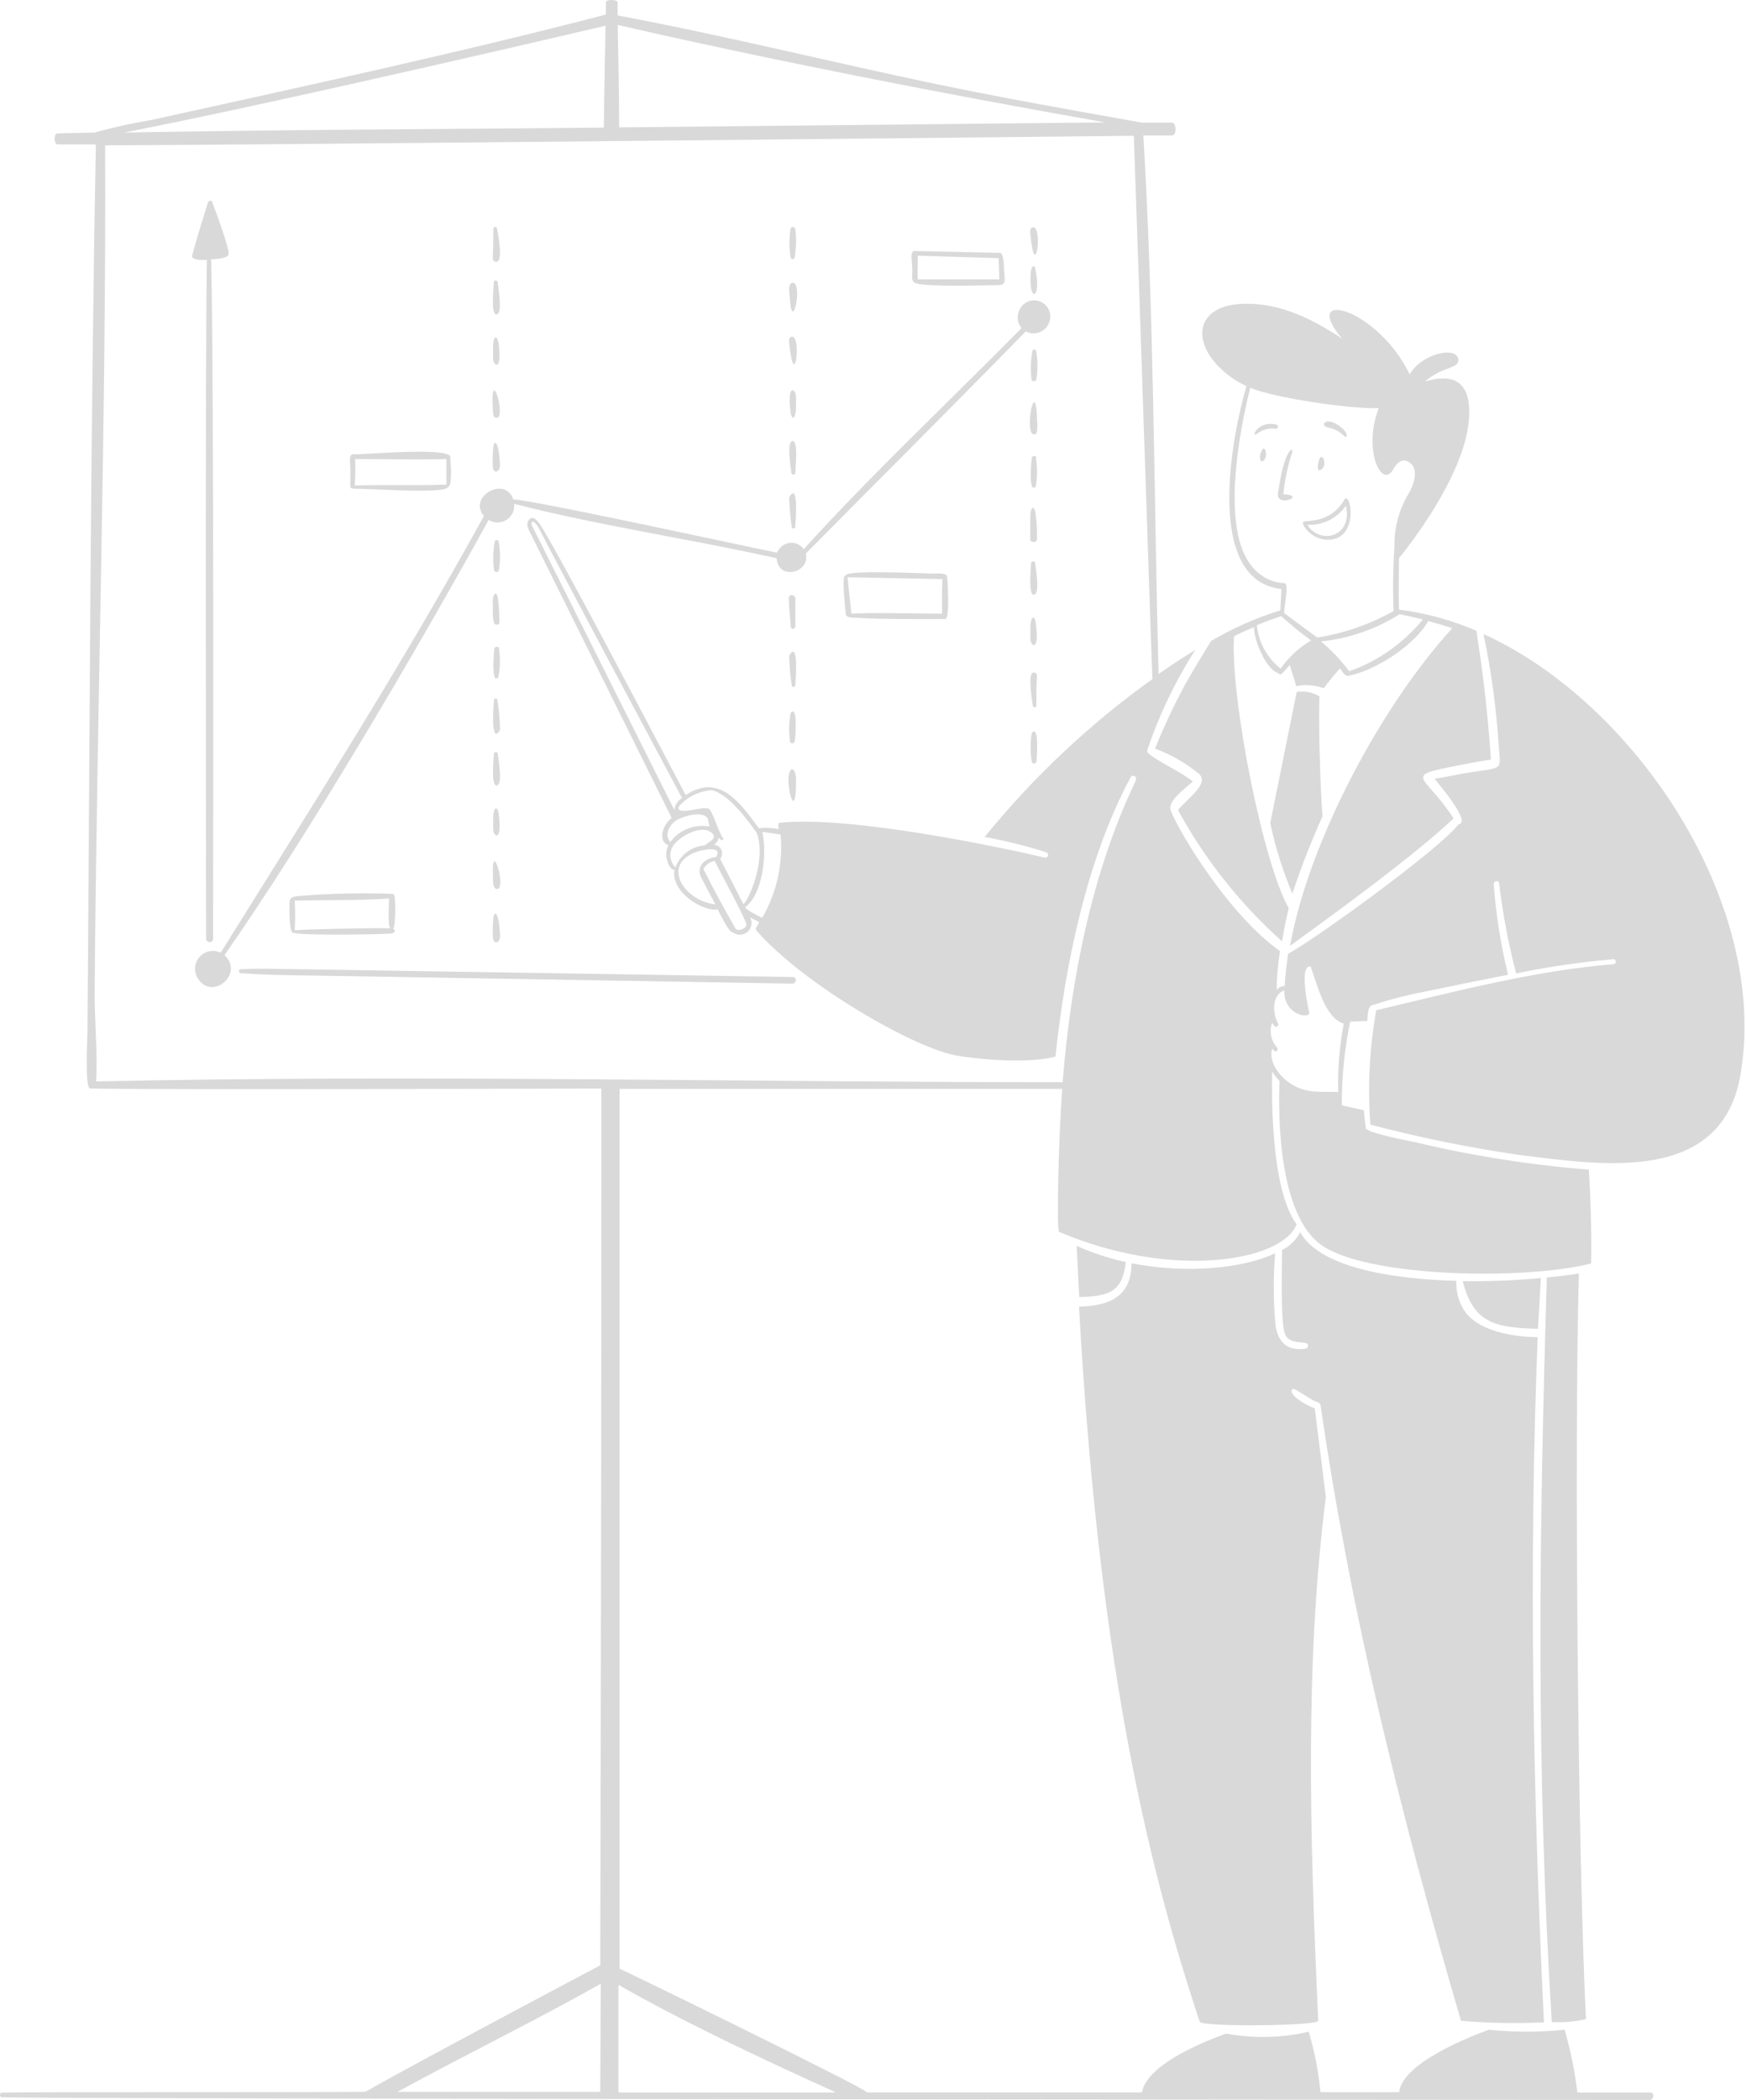 <svg width="425" height="511" viewBox="0 0 425 511" fill="none" xmlns="http://www.w3.org/2000/svg">
<path d="M252.426 101.708C252.13 92.403 249.736 102.596 251.081 105.339C251.128 105.422 251.192 105.495 251.267 105.554C251.343 105.613 251.43 105.656 251.522 105.681C251.615 105.706 251.711 105.712 251.806 105.7C251.901 105.687 251.993 105.656 252.076 105.608C252.185 105.54 252.276 105.448 252.345 105.339C252.573 104.14 252.573 102.908 252.345 101.708H252.426ZM226.983 139.577C225.181 139.577 205.762 138.582 205.87 140.061C204.66 139.711 205.87 148.398 205.87 149.42C205.87 150.442 207.941 150.281 208.559 150.335C213.938 150.738 228.838 150.631 230.076 150.631C231.313 150.631 230.587 140.411 230.56 140.384C230.533 139.254 227.628 139.604 226.983 139.577ZM229.323 149.34C224.723 149.34 211.599 149.017 207.242 149.34C206.919 146.381 206.596 143.423 206.3 140.464L229.403 140.922C229.215 143.719 229.323 146.543 229.323 149.34ZM193.202 152.944C193.305 152.932 193.401 152.886 193.475 152.813C193.548 152.739 193.594 152.643 193.606 152.54V145.682C193.606 144.66 191.965 144.472 192.019 145.521C192.019 147.887 192.315 150.227 192.503 152.567C192.505 152.648 192.528 152.726 192.57 152.795C192.613 152.864 192.672 152.92 192.743 152.959C192.814 152.997 192.894 153.016 192.975 153.013C193.055 153.01 193.134 152.986 193.202 152.944ZM251.404 136.618C251.299 136.633 251.201 136.679 251.124 136.752C251.047 136.824 250.994 136.918 250.973 137.022C250.973 138.151 250.247 144.606 251.592 144.741C253.259 144.741 252.13 138.474 251.968 136.968C251.937 136.849 251.86 136.746 251.755 136.681C251.65 136.616 251.525 136.594 251.404 136.618ZM252.13 151.572C251.861 149.716 250.919 149.851 250.812 152.379V155.391C250.812 157.328 253.125 158.861 252.13 151.572ZM251.538 163.648C250.086 163.783 251.215 170.479 251.404 171.717C251.404 172.174 252.237 172.281 252.264 171.717C252.264 169.296 252.264 166.875 252.426 164.455C252.431 164.341 252.41 164.226 252.366 164.121C252.322 164.015 252.256 163.92 252.171 163.843C252.086 163.766 251.986 163.709 251.876 163.675C251.767 163.641 251.651 163.632 251.538 163.648ZM252.264 111.364C252.264 110.799 251.269 110.88 251.162 111.364C251.054 111.848 250.247 120.508 252.13 118.356C252.534 116.034 252.534 113.659 252.13 111.337L252.264 111.364ZM250.785 125.78V131.159C250.785 132.234 252.479 132.073 252.426 131.159C252.426 129.384 252.426 127.608 252.157 125.78C251.995 122.929 250.839 122.767 250.785 125.78ZM251.162 178.333C250.757 180.664 250.757 183.048 251.162 185.379C251.162 185.971 252.157 185.864 252.264 185.379C252.372 184.895 253.044 176.181 251.162 178.333ZM323.187 104.021C324.714 104.271 326.119 105.006 327.194 106.119C327.786 106.738 328.539 105.662 326.334 103.887C322.676 101.009 321.143 103.645 323.187 104.021ZM321.224 114.43C323.617 113.757 321.627 108.782 320.901 112.628C320.82 112.951 320.578 114.618 321.224 114.43ZM323.052 131.347C331.121 131.508 328.727 118.975 327.194 121.665C323.644 127.716 317.62 126.425 317.189 127.044C316.759 127.662 319.26 131.293 323.052 131.347ZM327.598 123.063C329.4 130.486 321.412 132.772 318.238 127.716C320.065 127.8 321.883 127.417 323.521 126.603C325.159 125.788 326.562 124.57 327.598 123.063ZM251.941 92.725C252.047 92.676 252.139 92.602 252.21 92.51C252.654 90.164 252.654 87.756 252.21 85.41C252.21 84.979 251.43 84.845 251.296 85.41C250.876 87.754 250.812 90.147 251.108 92.51C251.196 92.642 251.33 92.737 251.483 92.777C251.637 92.817 251.8 92.798 251.941 92.725ZM311.057 120.75C311.595 123.171 317.942 120.535 312.375 120.266C312.725 116.79 313.456 113.363 314.554 110.046C314.984 108.593 312.644 109.239 311.272 118.894C311.093 119.496 311.02 120.124 311.057 120.75ZM192.1 159.641C192.156 162.018 192.363 164.39 192.718 166.741C192.718 166.855 192.763 166.965 192.844 167.045C192.925 167.126 193.034 167.171 193.148 167.171C193.263 167.171 193.372 167.126 193.453 167.045C193.533 166.965 193.579 166.855 193.579 166.741C194.493 154.773 192.1 159.479 192.1 159.641ZM307.319 109.347C306.351 110.638 306.539 112.977 307.615 112.036C308.69 111.095 307.991 108.432 307.319 109.347ZM192.261 187.719C190.943 190.624 193.902 201.167 193.767 189.575C193.74 187.719 192.88 186.401 192.261 187.719ZM192.315 180.484C192.315 181.049 193.337 180.969 193.444 180.484C193.552 180 194.332 171.34 192.476 173.465C192.018 175.787 191.964 178.171 192.315 180.511V180.484Z" fill="#D9D9D9"/>
<path d="M297.529 90.062C299.283 91.653 301.269 92.968 303.419 93.962C300.03 105.178 292.822 141.19 311.891 143.342C311.891 145.063 311.729 146.784 311.649 148.533C305.758 150.355 300.099 152.855 294.785 155.983C292.607 159.533 290.428 163.11 288.384 166.741C285.691 171.75 283.276 176.904 281.149 182.179C284.931 183.561 288.457 185.561 291.585 188.096C294.812 190.516 289.057 194.201 286.744 197.132C293.291 209.144 301.852 219.942 312.052 229.057C312.671 225.345 313.397 222.172 313.693 220.988C307.507 210.23 299.438 169.887 300.38 154.826C301.993 154.019 303.607 153.293 305.221 152.621C305.221 155.687 308.152 163.083 311.272 163.836C311.622 164.912 313.02 162.76 313.962 161.819C314.473 163.675 315.172 165.584 315.495 166.983C317.73 166.504 320.055 166.682 322.192 167.494C323.321 165.934 325.231 163.702 326.172 162.653C326.629 163.271 327.382 164.589 328.189 164.455C334.617 163.244 344.326 157.112 347.634 151.141C349.625 151.652 351.561 152.217 353.498 152.863C335.935 172.12 318.534 205.013 314.015 230.16C325.634 221.768 344.757 207.783 353.82 199.15C346.801 188.203 340.938 189.01 355.031 186.24C357.72 185.729 360.275 185.218 362.911 184.841C362.212 174.334 361.028 163.881 359.361 153.481C353.355 150.901 347.018 149.172 340.534 148.344C340.373 144.176 340.534 139.98 340.534 135.811C340.534 135.811 359.71 112.923 357.451 97.781C356.564 91.73 351.83 91.273 346.908 92.859C350.701 89.229 355.246 89.793 354.977 87.48C354.573 84.065 345.94 86.109 343.143 91.111C335.209 74.732 316.248 70.079 326.683 82.397C319.825 77.879 312.16 73.925 303.715 73.925C291.101 73.737 289.595 82.855 297.529 90.062ZM311.676 162.68C310.065 161.392 308.726 159.796 307.738 157.986C306.75 156.176 306.132 154.188 305.92 152.137C307.883 151.33 309.847 150.604 311.864 149.931C314.182 152.026 316.605 154.001 319.125 155.848C316.181 157.599 313.642 159.955 311.676 162.76V162.68ZM340.588 149.447C342.524 149.851 344.434 150.254 346.344 150.738C341.633 156.496 335.44 160.858 328.431 163.352C326.421 160.677 324.111 158.24 321.546 156.09C328.312 155.389 334.827 153.144 340.588 149.528V149.447ZM304.333 94.366C310.358 96.894 328.915 99.583 335.612 99.314C331.686 109.266 336.231 118.975 339.028 114.376C339.808 113.058 341.153 110.987 343.331 112.708C344.595 113.73 345.079 116.205 342.874 120.131C340.543 123.999 339.35 128.445 339.431 132.96C339.077 138.197 339.006 143.449 339.216 148.694C333.452 151.928 327.16 154.114 320.632 155.149L312.563 149.178C312.832 145.762 313.773 141.916 312.563 141.916C311.028 141.825 309.53 141.406 308.171 140.687C306.811 139.968 305.622 138.965 304.683 137.748C297.179 128.738 301.617 105.016 304.333 94.366Z" fill="#D9D9D9"/>
<path d="M305.975 105.554C306.622 105.047 307.367 104.678 308.162 104.47C308.958 104.262 309.788 104.219 310.601 104.344C310.717 104.329 310.825 104.278 310.909 104.197C310.994 104.115 311.049 104.009 311.067 103.893C311.085 103.778 311.065 103.66 311.01 103.556C310.955 103.453 310.868 103.371 310.762 103.322C305.921 102.192 304.388 106.872 305.975 105.554ZM315.63 168.381C313.478 178.996 311.336 189.628 309.202 200.279C310.437 206.167 312.239 211.923 314.581 217.465C316.7 211.066 319.151 204.782 321.924 198.638C321.278 191.161 320.902 172.9 321.197 169.484C319.536 168.454 317.558 168.062 315.63 168.381ZM120.962 101.681C123.221 101.385 119.268 88.233 119.967 99.691C120.048 100.39 119.967 101.815 120.962 101.681ZM119.994 212.947C119.994 213.753 119.779 216.497 121.07 216.335C123.329 216.04 119.564 203.91 119.994 212.947ZM121.366 131.777C121.34 131.671 121.28 131.577 121.195 131.51C121.109 131.442 121.004 131.406 120.895 131.406C120.786 131.406 120.681 131.442 120.595 131.51C120.51 131.577 120.45 131.671 120.424 131.777C119.999 134.111 119.944 136.499 120.263 138.85C120.338 139.003 120.471 139.12 120.632 139.176C120.794 139.231 120.97 139.22 121.124 139.146C121.225 139.09 121.315 139.017 121.393 138.931C121.821 136.565 121.812 134.14 121.366 131.777ZM120.075 228.6C120.236 229.702 121.769 229.622 121.715 227.631C121.473 221.338 120.048 221.23 120.021 224.35C119.913 225.765 119.913 227.185 120.021 228.6H120.075ZM119.994 148.156C119.882 149.328 119.973 150.511 120.263 151.652C120.369 151.817 120.532 151.936 120.722 151.986C120.911 152.036 121.112 152.013 121.285 151.921L121.554 151.652C121.554 151.383 121.554 142.911 120.344 144.66C119.725 145.493 119.994 147.161 119.994 148.156ZM121.177 183.416C121.168 183.352 121.145 183.29 121.111 183.235C121.077 183.18 121.033 183.132 120.98 183.095C120.928 183.057 120.868 183.03 120.805 183.016C120.742 183.002 120.676 183.001 120.613 183.012C120.51 183.024 120.414 183.07 120.34 183.143C120.267 183.217 120.221 183.313 120.209 183.416C120.209 184.545 119.456 191 120.801 191.135C122.468 191.35 121.339 184.949 121.177 183.416ZM121.097 170.398C121.097 170.284 121.051 170.175 120.971 170.094C120.89 170.013 120.781 169.968 120.666 169.968C120.552 169.968 120.443 170.013 120.362 170.094C120.281 170.175 120.236 170.284 120.236 170.398C119.322 182.394 121.715 177.66 121.715 177.499C121.66 175.121 121.453 172.75 121.097 170.398ZM121.446 157.784C121.446 157.193 120.451 157.3 120.344 157.784C120.236 158.269 119.456 166.929 121.312 164.777C121.761 162.453 121.807 160.07 121.446 157.731V157.784ZM120.048 198.773V201.704C120.048 203.641 122.361 205.174 121.366 197.885C121.097 196.11 120.155 196.325 120.048 198.773ZM274.023 307.107C269.918 306.214 265.916 304.898 262.082 303.18C262.27 307.43 262.485 311.545 262.7 315.633C269.801 315.444 273.243 314.476 274.023 307.161V307.107ZM374.369 323.352L375.069 311.007C368.748 311.594 362.401 311.845 356.054 311.76C358.662 322.087 364.041 323.083 374.369 323.352ZM386.042 491.339C384.132 453.525 383.137 351.242 384.321 309.904C381.9 310.28 379.264 310.603 376.521 310.872C374.665 372.731 373.831 429.48 377.731 492.065C380.521 492.201 383.317 491.957 386.042 491.339ZM192.988 237.744L73.196 235.861C68.355 235.861 63.433 235.565 58.565 235.861C58.001 235.861 58.081 236.749 58.565 236.803C64.509 237.367 78.118 237.394 84.815 237.529L192.853 239.358C193.902 239.358 194.064 237.744 192.988 237.744Z" fill="#D9D9D9"/>
<path d="M355.622 491.743C362.339 492.317 369.087 492.443 375.82 492.119C373.131 436.608 372.109 381.069 374.287 325.369C368.424 325.369 358.742 323.916 355.864 317.919C354.851 316.001 354.377 313.845 354.492 311.679C337.145 311.222 320.846 307.941 316.489 299.818C315.525 301.707 313.979 303.234 312.079 304.175C312.079 307.349 311.594 322.464 312.885 324.858C313.881 326.767 316.086 326.498 317.888 326.821C318.066 326.871 318.217 326.99 318.308 327.151C318.399 327.313 318.422 327.503 318.372 327.682C318.337 327.796 318.275 327.9 318.191 327.984C318.106 328.069 318.002 328.131 317.888 328.166C312.885 328.973 310.653 326.041 310.384 321.388C309.94 315.929 309.94 310.442 310.384 304.982C302.692 308.613 289.029 310.065 275.42 307.403C275.42 315.687 269.799 317.784 262.645 317.973C267.217 400.084 278.191 450.647 292.042 491.985C292.499 493.303 320.927 493.007 320.873 491.743C318.775 445.429 317.646 404.79 322.729 364.259L320.04 342.743C312.778 339.623 314.123 337.364 315.333 338.144L319.744 340.834C320.739 341.291 321.573 341.237 321.519 342.501C328.807 392.392 340.507 440.023 355.622 491.743ZM95.733 217.519C88.019 217.222 80.295 217.402 72.603 218.057C70.882 218.245 70.452 218.433 70.452 220.155C70.452 222.575 70.452 227.605 71.554 226.959C71.716 227.605 89.789 227.47 94.792 227.201C96.163 227.201 96.433 226.314 95.653 225.991C96.271 225.91 96.486 217.842 95.733 217.519ZM71.743 226.394C71.877 223.985 71.877 221.569 71.743 219.159C79.193 218.971 87.476 219.159 94.711 218.648C94.711 219.644 94.308 225.372 95.007 225.91C92.129 225.722 72.2 226.179 71.743 226.394Z" fill="#D9D9D9"/>
<path d="M361.109 154.288C362.991 163.279 364.231 172.393 364.821 181.56C365.278 188.096 366.246 186.428 355.434 188.365C353.336 188.741 351.265 189.225 349.168 189.494C350.324 190.893 358.258 200.252 355.031 200.575C350.674 206.384 321.223 227.82 313.558 232.096C313.155 234.786 312.859 237.287 312.698 239.923C312.327 239.938 311.964 240.029 311.631 240.191C311.298 240.353 311.002 240.582 310.761 240.864C310.788 237.71 311.058 234.563 311.568 231.451C298.927 222.495 286.905 202.296 284.969 197.24C284.054 194.873 288.868 191.619 290.348 190.167C287.12 187.477 278.836 183.927 279.24 182.609C282.132 174.015 286.061 165.805 290.939 158.161C287.9 160.019 284.922 161.974 282.01 164.024C280.88 120.723 280.907 76.077 278.299 32.964H285.264C286.475 32.964 286.394 29.844 285.264 29.844H278.003C261.355 26.886 244.706 23.954 228.139 20.511C202.346 15.132 176.097 8.57 150.331 3.756V0.555C150.331 -0.144 147.48 -0.225 147.48 0.555V3.541C110.876 13.061 73.814 21.022 36.968 29.172C32.255 29.959 27.587 30.991 22.982 32.265L14.026 32.453C13.031 32.453 13.058 35.142 14.026 35.142H23.332C21.987 107.168 21.852 179.14 21.288 251.111C21.288 252.671 20.588 264.882 21.96 264.882C37.452 265.204 146.377 264.882 146.377 264.882C146.377 335.993 146.288 407.113 146.108 478.242C124.189 489.833 94.066 505.997 89.037 508.983C88.122 509.225 10.422 508.983 0.444 509.225C-0.148 509.225 -0.148 510.354 0.444 510.354C13.488 510.812 401.533 511 401.533 511C402.608 511 402.824 509.198 401.748 509.198H383.943C383.343 504.028 382.308 498.918 380.85 493.922C374.725 494.54 368.552 494.54 362.427 493.922C358.151 495.455 341.26 501.99 340.588 509.117H321.412C320.953 504.131 319.998 499.203 318.561 494.406C311.966 495.931 305.128 496.087 298.47 494.863C295.592 495.885 279.186 501.829 277.976 509.171H211.087C209.474 507.557 151.783 479.398 150.815 479.075V264.962H258.557C257.589 278.41 257.186 299.496 257.804 299.765C285.533 311.572 312.213 306.838 315.602 297.936C309.094 288.98 309.605 265.231 309.658 260.767C310.175 261.592 310.779 262.358 311.46 263.053C311.111 271.121 311.111 296.026 321.976 303.207C333.488 310.846 371.033 311.572 387.305 307.457C387.466 299.765 387.09 289.814 386.74 284.623C372.432 283.485 358.233 281.237 344.273 277.899C342.793 277.576 332.6 275.694 332.439 274.483C332.277 273.273 332.089 271.632 331.981 270.18L326.602 268.97C326.58 262.131 327.265 255.308 328.646 248.61L332.788 248.449C333.003 247.05 332.788 244.495 334.429 244.495C338.39 243.188 342.433 242.146 346.532 241.375C353.399 239.923 360.248 238.533 367.08 237.206C365.311 229.964 364.141 222.587 363.583 215.152C363.583 214.292 364.821 214.076 364.901 214.937C365.783 222.338 367.166 229.671 369.043 236.884C376.89 235.245 384.83 234.086 392.819 233.414C392.957 233.444 393.082 233.52 393.171 233.63C393.26 233.74 393.309 233.878 393.309 234.019C393.309 234.161 393.26 234.299 393.171 234.409C393.082 234.519 392.957 234.595 392.819 234.624C373.615 236.157 353.82 241.375 334.994 245.84C333.35 255.022 332.871 264.374 333.568 273.676C345.558 276.825 357.716 279.294 369.984 281.073C389.994 283.52 419.606 288.388 423.775 260.767C430.391 219.59 397.982 171.017 361.109 154.288ZM146.108 509.037H96.756C113.135 500.081 129.702 492.039 146.243 482.733L146.108 509.037ZM269.047 29.79L150.707 31C150.707 22.26 150.519 14.863 150.358 6.069C188.684 14.863 230.156 22.932 269.047 29.79ZM147.399 6.257C147.238 14.971 147.077 22.394 146.969 31.054C107.245 31.431 69.887 31.538 30.163 32.265C70.103 24.465 147.399 6.257 147.399 6.257ZM203.234 509.198H150.546V483.002C166.172 491.958 186.666 501.587 203.234 509.064V509.198ZM276.47 189.951C265.712 212.328 260.628 238.578 258.665 263.349C180.669 263.349 101.166 261.466 23.385 263.16C23.843 257.324 22.982 247.696 23.036 241.429C23.574 172.631 25.86 104.263 25.591 35.358C57.542 35.358 275.986 33.045 275.986 33.045C277.465 73.818 280.343 163.298 280.531 165.235C265.254 176.159 251.513 189.086 239.677 203.668C244.764 204.59 249.785 205.839 254.711 207.406C254.876 207.478 255.007 207.61 255.077 207.775C255.147 207.94 255.151 208.126 255.088 208.294C255.028 208.444 254.916 208.567 254.773 208.641C254.63 208.715 254.465 208.735 254.308 208.697C244.115 206.277 206.811 198.37 189.759 200.225C189.356 200.225 189.437 200.925 189.571 201.758C187.979 201.433 186.345 201.36 184.73 201.543C180.023 195.196 175.048 188.096 166.898 193.475C163.268 186.643 132.123 127.07 130.913 126.963C129.406 124.757 127.658 126.963 128.653 128.819L163.483 199.015C160.793 201.328 160.39 204.905 162.676 205.658C161.277 208.563 163.214 212.006 164.182 211.602C163.133 216.981 171.121 221.957 174.698 221.284C175.182 222.199 177.388 226.906 178.329 226.852C178.847 227.258 179.49 227.472 180.148 227.458C180.806 227.444 181.439 227.203 181.94 226.775C182.44 226.348 182.777 225.76 182.894 225.112C183.01 224.464 182.899 223.796 182.578 223.221L184.838 224.431C184.192 225.507 183.816 226.072 184.004 226.287C195.112 239.25 222.706 255.307 233.276 256.948C241.829 258.265 251.887 258.534 256.917 257.109C259.23 234.974 264.528 208.966 275.206 189.171C275.246 189.088 275.302 189.013 275.371 188.952C275.441 188.891 275.521 188.843 275.609 188.813C275.696 188.783 275.789 188.771 275.881 188.777C275.974 188.783 276.064 188.808 276.147 188.849C276.234 188.889 276.312 188.946 276.375 189.017C276.439 189.089 276.488 189.172 276.518 189.263C276.548 189.354 276.56 189.45 276.551 189.545C276.543 189.64 276.515 189.733 276.47 189.817V189.951ZM175.559 206.707C175.386 206.381 175.132 206.105 174.821 205.907C174.51 205.709 174.152 205.596 173.784 205.578C174.084 205.389 174.341 205.137 174.536 204.84C174.731 204.543 174.86 204.207 174.913 203.856C175.935 204.959 176.231 204.233 175.935 203.856C174.537 201.839 173.246 196.245 172.116 196.756C171.067 196.379 167.84 197.455 166.065 197.294C165.365 197.294 164.828 196.837 165.365 196.084C167.397 193.87 170.196 192.514 173.192 192.291C177.172 192.991 182.094 199.661 184.192 202.673C186.532 208.913 182.578 218.46 180.965 220.047L175.29 208.993C175.541 208.674 175.699 208.292 175.746 207.888C175.794 207.485 175.729 207.076 175.559 206.707ZM164.155 197.133L129.38 127.689C129.38 126.075 130.536 127.474 131.047 128.308C134.059 134.359 166.011 194.201 166.011 194.201C165.488 194.503 165.046 194.928 164.722 195.438C164.399 195.949 164.204 196.53 164.155 197.133ZM165.043 199.392C166.629 198.558 171.175 197.186 172.304 199.23C172.439 199.876 172.573 200.494 172.681 201.14C170.901 200.812 169.064 200.991 167.38 201.657C165.697 202.322 164.234 203.448 163.16 204.905C161.519 203.023 163.133 200.333 165.043 199.392ZM163.429 206.627C164.424 203.937 170.18 200.763 172.788 202.35C175.397 203.937 172.062 205.04 171.578 205.712C169.993 205.819 168.473 206.385 167.203 207.34C165.933 208.295 164.967 209.598 164.424 211.091C163.85 210.519 163.451 209.795 163.275 209.004C163.098 208.213 163.152 207.388 163.429 206.627ZM169.373 207.353C170.502 206.922 176.177 205.551 174.295 208.563C171.605 208.805 169.319 210.849 170.664 213.485C171.793 215.69 172.95 217.896 174.133 220.074C166.522 219.24 160.901 210.499 169.373 207.353ZM171.255 211.441C171.526 210.934 171.91 210.496 172.376 210.161C172.842 209.825 173.379 209.601 173.945 209.504C174.94 211.441 181.691 224.001 181.691 224.996C181.691 225.991 179.485 226.825 179.001 225.91C176.276 221.159 173.676 216.336 171.202 211.441H171.255ZM181.395 220.747C185.564 217.68 186.774 208.186 185.564 202.431L190.001 203.076C190.639 210.147 189.07 217.24 185.51 223.382C184.649 222.844 181.745 221.553 181.341 220.747H181.395ZM325.796 265.742C322.165 265.527 318.507 266.28 314.58 263.967C311.676 262.246 308.69 258.588 309.658 255.172C310.734 256.625 311.272 255.361 310.869 254.903C310.132 254.102 309.63 253.114 309.417 252.047C309.203 250.98 309.287 249.875 309.658 248.852C310.546 250.654 311.407 249.605 311.084 249.04C309.766 246.593 309.47 242.209 312.617 240.972C312.375 247.158 319.152 248.045 318.668 246.351C318.668 246.351 315.979 234.598 319.018 235.189C320.497 239.17 322.514 247.857 327.087 249.067C326.045 254.562 325.594 260.152 325.742 265.742H325.796Z" fill="#D9D9D9"/>
<path d="M54.638 232.446C75.293 202.861 101.677 157.811 118.944 126.532C119.596 126.935 120.348 127.147 121.114 127.143C121.88 127.139 122.63 126.92 123.278 126.51C123.926 126.101 124.445 125.518 124.777 124.827C125.11 124.137 125.241 123.367 125.157 122.605C146.082 127.984 167.894 131.131 189.033 135.838C189.437 141.459 197.344 139.307 196.134 134.708C213.669 117.011 232.55 98.184 249.682 80.649L250.328 80.918C251.337 81.251 252.437 81.172 253.389 80.699C254.341 80.226 255.067 79.396 255.411 78.39C255.761 77.445 255.735 76.402 255.338 75.477C254.941 74.551 254.203 73.813 253.277 73.416C252.352 73.019 251.309 72.992 250.364 73.342C249.42 73.692 248.646 74.392 248.203 75.297C247.821 76.015 247.661 76.83 247.743 77.639C247.824 78.448 248.143 79.214 248.66 79.842C231.339 97.404 212.082 115.478 195.649 133.632C195.215 133.036 194.617 132.578 193.928 132.315C193.007 131.982 191.993 132.024 191.103 132.431C190.213 132.839 189.518 133.579 189.168 134.493C178.41 132.315 129.998 121.718 124.942 121.53C122.979 115.72 113.834 120.75 117.788 125.591C97.536 162.33 75.858 196.325 53.723 231.827C52.844 231.404 51.849 231.288 50.896 231.498C49.944 231.707 49.089 232.231 48.469 232.984C47.849 233.737 47.5 234.676 47.477 235.652C47.455 236.627 47.76 237.581 48.344 238.363C51.921 243.446 59.479 236.829 54.638 232.446ZM251.457 55.313C250.462 55.448 250.812 56.82 250.865 57.492C251.995 68.842 253.878 55.071 251.457 55.313Z" fill="#D9D9D9"/>
<path d="M193.013 107.329C191.372 107.168 192.475 113.569 192.636 115.075C192.646 115.139 192.669 115.2 192.702 115.255C192.736 115.31 192.781 115.358 192.834 115.396C192.886 115.433 192.946 115.46 193.009 115.474C193.072 115.488 193.138 115.49 193.201 115.478C193.304 115.467 193.4 115.421 193.474 115.347C193.547 115.274 193.593 115.178 193.605 115.075C193.578 113.918 194.358 107.571 193.013 107.329ZM193.578 128.2C194.492 116.231 192.098 120.938 192.098 121.099C192.156 123.468 192.363 125.83 192.717 128.173C192.714 128.287 192.755 128.398 192.834 128.481C192.912 128.564 193.02 128.613 193.134 128.617C193.248 128.62 193.359 128.578 193.442 128.5C193.525 128.422 193.574 128.314 193.578 128.2ZM192.744 81.94C191.749 82.074 192.098 83.446 192.179 84.118C193.389 95.468 195.165 81.698 192.744 81.94ZM250.945 66.018C250.246 72.607 252.747 73.199 252.425 68.331C252.425 67.282 252.102 66.233 251.967 65.184C251.967 64.727 251.107 64.35 250.945 66.018ZM224.696 69.245C229.698 69.756 240.402 69.434 241.048 69.407C245.082 69.407 244.679 69.407 244.383 65.534C244.383 63.49 244.114 61.258 243.173 61.526L222.974 61.096C221.387 60.666 221.979 63.301 222.06 64.996C222.221 68.062 221.145 68.869 224.696 69.245ZM223.378 62.226L243.092 62.817L243.253 67.981H223.351L223.378 62.226ZM192.475 62.71C192.512 62.83 192.595 62.931 192.705 62.991C192.816 63.051 192.945 63.066 193.067 63.033C193.146 63.009 193.219 62.968 193.279 62.912C193.34 62.856 193.387 62.787 193.416 62.71C193.828 60.374 193.882 57.989 193.578 55.636C193.543 55.555 193.492 55.481 193.428 55.42C193.364 55.359 193.287 55.312 193.204 55.282C193.121 55.252 193.032 55.239 192.944 55.244C192.855 55.25 192.769 55.273 192.69 55.314C192.593 55.364 192.509 55.438 192.448 55.529C192.057 57.88 192.057 60.279 192.448 62.629L192.475 62.71ZM192.986 68.815C191.668 68.815 192.179 71.37 192.233 72.096C192.717 81.967 195.514 68.869 192.986 68.815ZM85.297 118.491C85.297 118.894 86.024 118.948 87.126 118.948C91.833 118.948 108.831 120.293 109.127 118.41C110.095 118.41 109.745 112.574 109.611 111.444C110.821 108.566 87.826 110.691 86.158 110.556C85.405 110.341 85.055 111.175 85.19 112.412C85.405 114.51 85.19 117.522 85.297 118.491ZM86.454 111.713C93.716 111.713 101.435 111.901 108.669 111.713V117.926C101.085 118.222 93.743 117.926 86.346 118.141C86.491 116.001 86.527 113.856 86.454 111.713ZM50.361 63.248C49.957 84.307 50.118 194.416 50.172 228.411C50.172 229.487 51.867 229.622 51.867 228.411C51.867 206.572 52.109 96.356 51.41 63.086C52.216 63.086 55.04 62.952 55.605 62.037C56.17 61.123 52.216 50.661 51.625 49.101C51.41 48.563 50.71 48.94 50.603 49.316C49.312 53.592 47.913 57.788 46.783 62.118C46.461 63.436 49.527 63.275 50.361 63.248ZM193.766 99.502V96.544C193.766 94.635 191.453 93.075 192.448 100.39C192.717 102.192 193.578 102.192 193.766 99.502ZM120.046 114.053C120.208 115.156 121.767 115.048 121.687 113.058C121.445 106.764 120.019 106.657 119.992 109.803C119.885 111.218 119.885 112.638 119.992 114.053H120.046ZM120.961 63.678C122.44 63.544 121.283 56.847 120.961 55.609C120.961 55.152 120.127 55.045 120.1 55.609C120.1 58.03 120.046 60.451 119.939 62.871C119.934 62.998 119.959 63.124 120.012 63.239C120.066 63.354 120.145 63.455 120.245 63.534C120.344 63.612 120.461 63.666 120.585 63.691C120.71 63.717 120.838 63.712 120.961 63.678ZM120.019 84.172V87.184C120.019 89.094 122.332 90.6 121.337 83.338C120.961 81.483 120.127 81.644 120.019 84.172ZM120.772 76.507C122.44 76.668 121.31 70.267 121.149 68.734C121.149 68.606 121.098 68.483 121.007 68.392C120.916 68.301 120.793 68.25 120.665 68.25C120.536 68.25 120.413 68.301 120.322 68.392C120.232 68.483 120.181 68.606 120.181 68.734C120.181 69.918 119.428 76.373 120.772 76.507Z" fill="#D9D9D9"/>
</svg>
